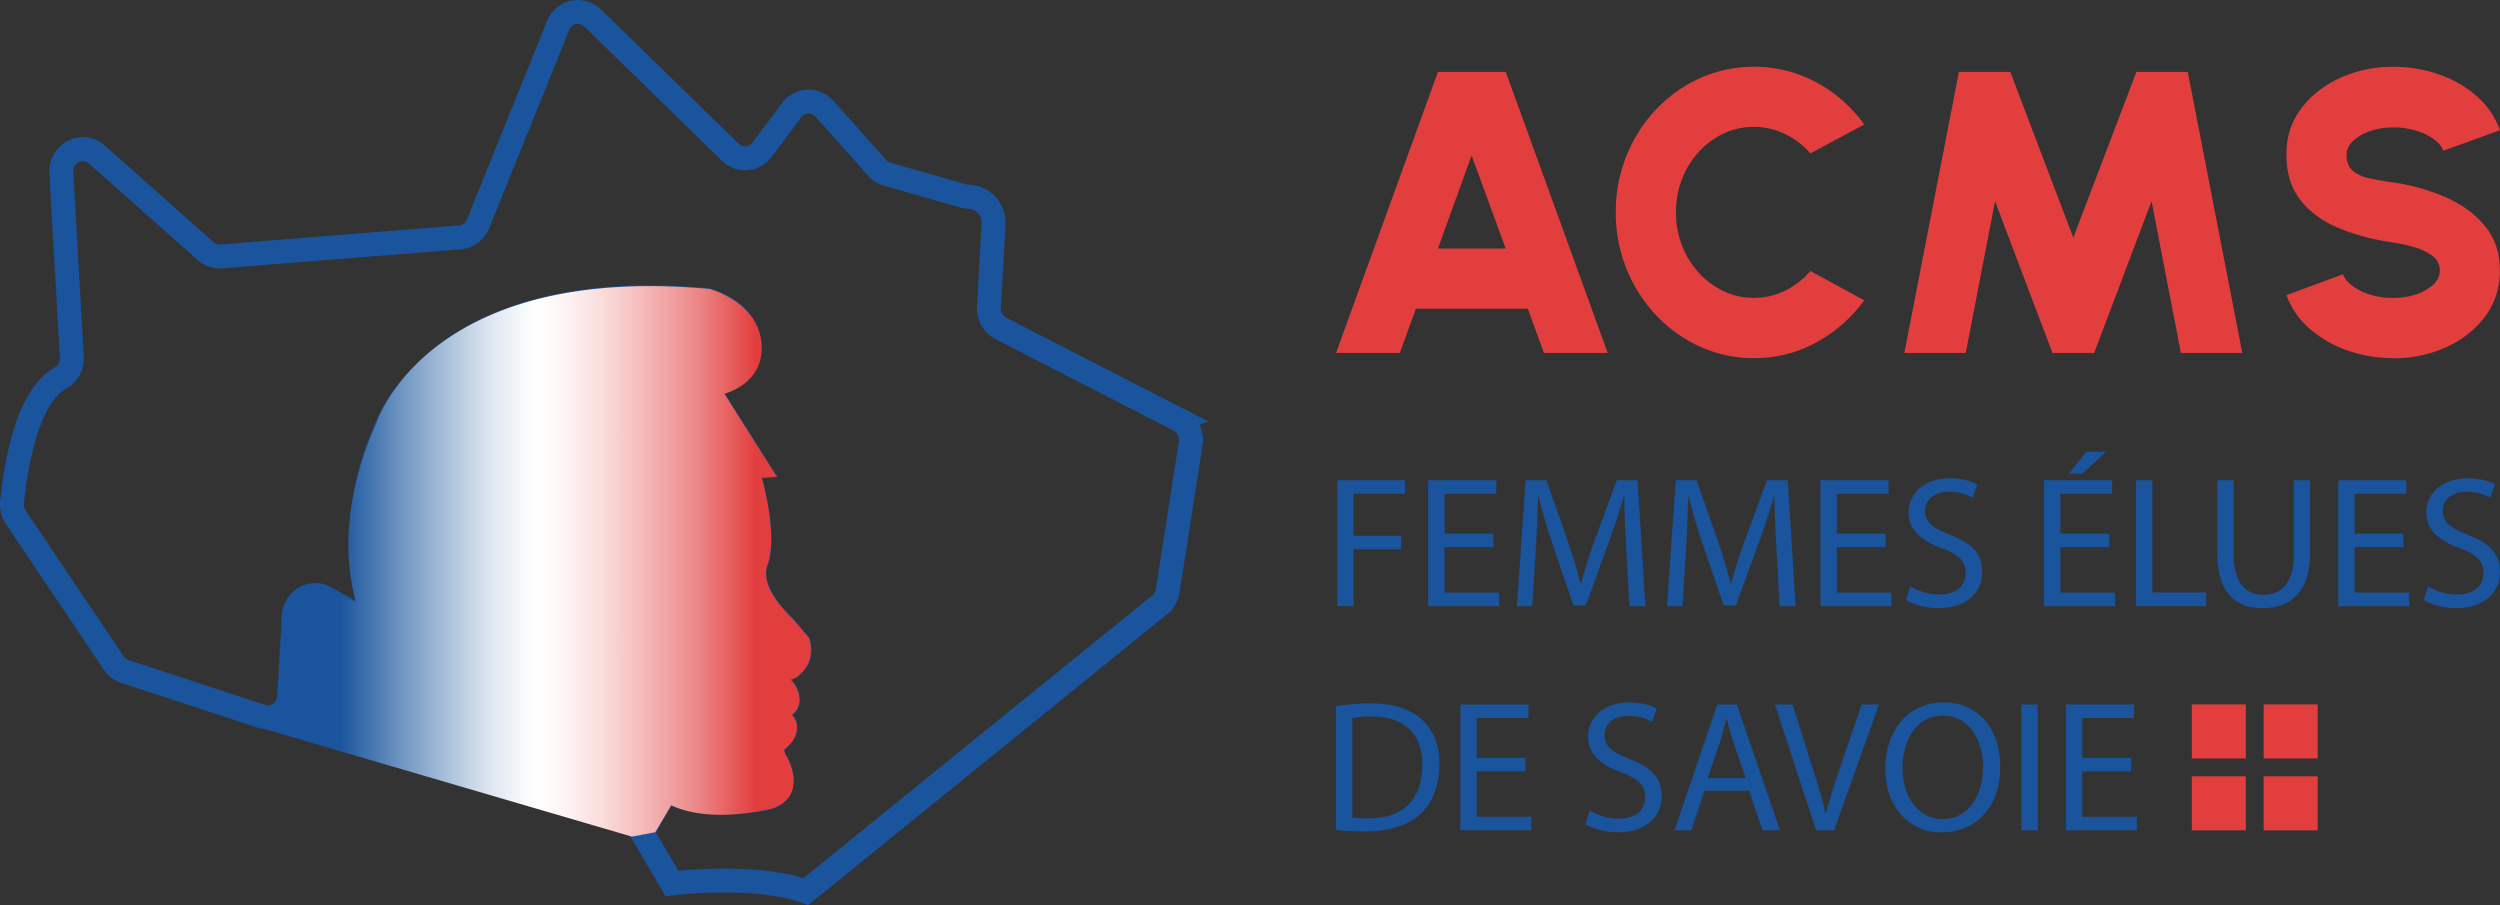 <svg xmlns="http://www.w3.org/2000/svg" xmlns:xlink="http://www.w3.org/1999/xlink" viewBox="0 0 2195.3 794.84"><rect x="0" y="0" width="2195.3" height="794.84" fill="#333333" stroke="none"/><defs><style>.cls-1{fill:#e23e3e;}.cls-2{fill:none;stroke:#19549d;stroke-miterlimit:10;stroke-width:21.02px;}.cls-3{fill:url(#Dégradé_sans_nom_2);}.cls-4{fill:#19549d;}</style><linearGradient id="Dégradé_sans_nom_2" x1="225" y1="-4076.25" x2="712.04" y2="-4076.25" gradientTransform="matrix(1, 0, 0, -1, 0, -3583.3)" gradientUnits="userSpaceOnUse"><stop offset="0.15" stop-color="#19549d"/><stop offset="0.19" stop-color="#386cab"/><stop offset="0.28" stop-color="#7d9fc7"/><stop offset="0.36" stop-color="#b5c8df"/><stop offset="0.42" stop-color="#dde5f0"/><stop offset="0.48" stop-color="#f6f9fb"/><stop offset="0.51" stop-color="#fff"/><stop offset="0.55" stop-color="#fef6f6"/><stop offset="0.62" stop-color="#fadedd"/><stop offset="0.7" stop-color="#f4b9b8"/><stop offset="0.8" stop-color="#ec8484"/><stop offset="0.9" stop-color="#e23f3f"/><stop offset="0.9" stop-color="#e23e3e"/></linearGradient></defs><g id="Calque_2" data-name="Calque 2"><g id="Calque_1-2" data-name="Calque 1"><path class="cls-1" d="M1262.66,63.17h59.57l89.52,246.73h-56l-14.1-38.77h-98.34l-14.09,38.77h-56Zm0,155.09h59.57l-30-81.77Z"/><path class="cls-1" d="M1540.05,314.48a112.86,112.86,0,0,1-47-10,121.63,121.63,0,0,1-38.69-27.58,130.64,130.64,0,0,1-35.51-90.41,131.22,131.22,0,0,1,9.43-49.79A129.14,129.14,0,0,1,1454.31,96,122.46,122.46,0,0,1,1493,68.54a116.57,116.57,0,0,1,102.22,3.87A124.53,124.53,0,0,1,1637,109.33l-47.23,25.38a69.56,69.56,0,0,0-22-16.92,61.72,61.72,0,0,0-27.67-6.35,60.37,60.37,0,0,0-26.52,5.81,69.05,69.05,0,0,0-21.85,16.13A75.85,75.85,0,0,0,1477,157.26a79.8,79.8,0,0,0-5.29,29.26,78.75,78.75,0,0,0,5.29,29.07,75.73,75.73,0,0,0,14.72,23.88,70.23,70.23,0,0,0,21.85,16.21,62.65,62.65,0,0,0,54.19-.53,69.6,69.6,0,0,0,22-17.18L1637,263.7a126.14,126.14,0,0,1-41.76,36.84,112.21,112.21,0,0,1-55.17,13.92Z"/><path class="cls-1" d="M1672.24,309.89l47.93-246.73h45.12l55.33,145.57L1876,63.16h45.12L1969,309.89h-53.93l-25.73-133.23-50.4,133.23h-36.65l-50.4-133.23-25.73,133.23h-53.92Z"/><path class="cls-1" d="M2101.53,314.48a120.63,120.63,0,0,1-39.82-6.61,100.18,100.18,0,0,1-33.31-19,71.5,71.5,0,0,1-20.61-29.7l49.69-18.33q1.77,5.12,7.84,9.87a50.46,50.46,0,0,0,15.43,7.84,66.17,66.17,0,0,0,20.79,3.08,63.38,63.38,0,0,0,19.92-3.08,40.2,40.2,0,0,0,15.16-8.55,16.93,16.93,0,0,0,5.81-12.69,15.16,15.16,0,0,0-6.08-12.25,46.92,46.92,0,0,0-15.51-7.76,127.51,127.51,0,0,0-19.3-4.32q-26.79-3.87-48-12.78T2020,175.59q-12.26-15.68-12.25-39.82c0-16.09,4.34-28.88,13-40.45s20.17-20.59,34.45-27a110.91,110.91,0,0,1,46.26-9.69,121.27,121.27,0,0,1,39.92,6.61,99.26,99.26,0,0,1,33.4,19.12,70.61,70.61,0,0,1,20.44,30l-49.7,18q-1.76-5.11-7.84-9.78a50.72,50.72,0,0,0-15.42-7.67,67.82,67.82,0,0,0-20.8-3,57.61,57.61,0,0,0-19.56,3,42.93,42.93,0,0,0-15.33,8.64q-6,5.48-6,12.34,0,9.51,5.64,14.19t14.89,6.61q9.24,1.93,20.35,3.53a176.53,176.53,0,0,1,46.71,13.22q21.32,9.53,34.19,25.38t12.86,38.6c0,15.16-4.32,28.87-12.95,40.44s-20.06,20.59-34.27,27.05a111.17,111.17,0,0,1-46.53,9.7Z"/><path class="cls-2" d="M1035.24,368.66,879,288.47a19.85,19.85,0,0,1-10.56-18.79l4-72.53c.71-13-9-23.82-21.22-24.37a22.62,22.62,0,0,1-5.31-.7L779.19,153a19,19,0,0,1-8.9-5.62L724,95.53a18.5,18.5,0,0,0-28.85,1.25l-25.91,34.7a18.48,18.48,0,0,1-27.94,2.2L520.5,15.88a18.58,18.58,0,0,0-30.41,6.62l-70.3,174a18.89,18.89,0,0,1-15.94,11.92L194.39,225.14a18.56,18.56,0,0,1-13.81-4.68L85.1,135.72c-12.69-11.27-32.16-1.31-31.18,16l9.13,161.78c.42,7.42-3.09,14.69-9.43,18.1-31.94,17.16-40.91,86.74-43,109.64a20.18,20.18,0,0,0,3.33,13.14L99.82,582.09a19.1,19.1,0,0,0,9.86,7.53l119.77,39.32c11.75,3.85,23.84-4.74,24.55-17.48l4-70.55c.81-14.29,15.64-22.85,27.83-16l41.8,23.32C317.67,514.26,307,450.34,337.05,381c0,0,41.41-140.14,283.7-117.44,0,0,34.38,8.17,37.38,38.6s-37.73,37.93-37.73,37.93l44.06,69.45-8.77.52s18.21,57.37,8.43,83.45,24.3,56.36,24.3,56.36l13,15.38s4.07,14.22-8.08,20.45-14,8.9-14,8.9L688.89,606s6.58,9,.4,13.58a81.23,81.23,0,0,0-9.61,8.22l8.28,7.06s7.27,5.31-8.63,18c0,0-2.93,12,3.82,18.58,0,0,13.4,27.26-14.27,30.16,0,0-48.44,10.18-84-7.17l-21.06,36.74,26.2,44.56s73.75-9,117.55,7.17l310.84-251.85a19.71,19.71,0,0,0,7-12.28l20.15-129.31a19.9,19.9,0,0,0-10.35-20.79Z"/><path class="cls-3" d="M575.43,730.75l14-23.64c32.54,15.52,79,5.23,88.73,2.73A33.15,33.15,0,0,0,682.7,708c25.74-12.49,8.63-42.64,8.63-42.64-3.72-6.51-2.57-7.34-2.57-7.34,12.35-9.65,11.67-19.38,10.34-24.07a14.84,14.84,0,0,0-2.76-4.9l-1.29-1.37s1.05.26,4.33-4.17c2.91-3.93,2.88-10.51,1.81-14.81a27.89,27.89,0,0,0-3.94-8.32l-3.06-3.77s5.62.79,13.52-10.66c7.76-11.27,2.73-25.6,2.73-25.6l-13.61-16.08c-.83-1-1.85-1.75-2.71-2.7-5.78-6.37-27-26.51-20.12-45.87,9.36-26.27-5.14-76.26-5.14-76.26l13.25-.77-46.06-73s37.88-8.93,32.16-47.48c-5-33.92-45.08-44.43-45.08-44.43C375,231,330.8,371,330.8,371c-30.77,69.3-28.13,123.62-17.93,157.54l-27.15-7.09c-12.49-6.79-29.86,3.76-30.69,18.06l-4.43,74.83c-.74,12.74-13.57,18.4-25.6,14.55V638l329.89,96.66"/><path class="cls-4" d="M1174.25,421.75h59.54v11.89h-45.18v36.81h41.75v11.82h-41.75v50h-14.36Z"/><path class="cls-4" d="M1311.35,480.47h-42.86V520.4h47.93v11.9h-62.29V421.75h59.77v11.89h-45.41v35h42.86Z"/><path class="cls-4" d="M1428.13,483.75c-.86-15.35-1.86-34-1.77-47.68h-.45c-3.8,12.83-8.39,26.76-13.91,41.91l-19.52,53.63H1381.7l-18-52.65c-5.27-15.61-9.56-29.8-12.66-42.89h-.38c-.39,13.78-1.11,32.18-2.17,48.77l-3,47.46H1332l7.7-110.55h18.24l18.82,53.51c4.55,13.53,8.26,25.7,11.13,37.24h.43c2.91-11.2,6.77-23.38,11.7-37.23l19.72-53.52H1438l6.85,110.55h-14Z"/><path class="cls-4" d="M1560,483.75c-.86-15.35-1.86-34-1.76-47.68h-.45c-3.81,12.83-8.39,26.76-13.91,41.91l-19.52,53.63h-10.79l-18-52.65c-5.26-15.61-9.55-29.8-12.66-42.89h-.38c-.39,13.78-1.1,32.18-2.17,48.77l-2.94,47.46h-13.57l7.7-110.55h18.24l18.83,53.51c4.55,13.53,8.26,25.7,11.13,37.24h.43c2.9-11.2,6.77-23.38,11.7-37.23l19.72-53.52h18.25l6.86,110.55h-14Z"/><path class="cls-4" d="M1655.8,480.47h-42.86V520.4h47.93v11.9h-62.28V421.75h59.76v11.89h-45.41v35h42.86Z"/><path class="cls-4" d="M1677.44,514.9a49.78,49.78,0,0,0,25.51,7.16c14.6,0,23.19-7.63,23.19-18.82,0-10.25-6-16.29-20.91-21.88-18-6.4-29.24-15.89-29.24-31.35,0-17.21,14.31-30,35.84-30,11.23,0,19.57,2.61,24.39,5.35l-4,11.7a42,42,0,0,0-20.87-5.25c-15.19,0-20.92,9-20.92,16.54,0,10.26,6.72,15.32,22,21.22,18.75,7.35,28.2,16.35,28.2,32.56,0,17-12.49,31.88-38.69,31.88-10.69,0-22.34-3.23-28.24-7.21Z"/><path class="cls-4" d="M1852.14,480.47h-42.86V520.4h47.93v11.9h-62.29V421.75h59.77v11.89h-45.41v35h42.86Zm-2.69-83.76-20.9,19.13h-11.71L1832,396.71Z"/><path class="cls-4" d="M1875.62,421.75H1890v98.5h47.26v12h-61.62Z"/><path class="cls-4" d="M1961.43,421.75v65.52c0,24.66,10.94,35.12,25.85,35.12,16.27,0,26.89-10.84,26.89-35.12V421.75h14.35v64.5c0,34-17.86,47.85-41.84,47.85-22.56,0-39.6-12.88-39.6-47.23V421.75Z"/><path class="cls-4" d="M2110.47,480.47h-42.85V520.4h47.93v11.9h-62.29V421.75H2113v11.89h-45.4v35h42.85Z"/><path class="cls-4" d="M2132.12,514.9a49.78,49.78,0,0,0,25.51,7.16c14.6,0,23.18-7.63,23.18-18.82,0-10.25-6-16.29-20.91-21.88-18-6.4-29.23-15.89-29.23-31.35,0-17.21,14.31-30,35.84-30,11.22,0,19.56,2.61,24.38,5.35l-4,11.7a42,42,0,0,0-20.88-5.25c-15.18,0-20.92,9-20.92,16.54,0,10.26,6.73,15.32,22,21.22,18.75,7.35,28.19,16.35,28.19,32.56,0,17-12.49,31.88-38.68,31.88-10.69,0-22.35-3.23-28.25-7.21Z"/><path class="cls-4" d="M1173.14,620.1a190.85,190.85,0,0,1,30.39-2.38c20.45,0,35.11,4.85,44.78,13.88,9.89,8.95,15.66,21.76,15.66,39.56,0,18.13-5.67,32.79-15.91,43-10.44,10.29-27.53,15.93-48.94,15.93a231.23,231.23,0,0,1-26-1.23Zm14.35,97.79a101,101,0,0,0,14.35.68c30.61.07,47.09-17,47.09-46.87.17-26.11-14.6-42.58-44.71-42.58a85.42,85.42,0,0,0-16.73,1.45Z"/><path class="cls-4" d="M1339.6,677.3h-42.86v39.94h47.93v11.89h-62.29V618.58h59.77v11.89h-45.41v35h42.86Z"/><path class="cls-4" d="M1396,711.73a49.78,49.78,0,0,0,25.51,7.16c14.6,0,23.19-7.62,23.19-18.82,0-10.25-6-16.29-20.91-21.87-18-6.4-29.24-15.89-29.24-31.36,0-17.21,14.31-30,35.84-30,11.23,0,19.57,2.6,24.39,5.34l-4,11.7a42.08,42.08,0,0,0-20.87-5.24c-15.19,0-20.92,9-20.92,16.53,0,10.26,6.72,15.33,22,21.22,18.76,7.36,28.2,16.36,28.2,32.56,0,17-12.49,31.88-38.69,31.88-10.69,0-22.34-3.23-28.24-7.21Z"/><path class="cls-4" d="M1496.66,694.38l-11.42,34.75h-14.8L1508,618.58h17.17L1563,729.13h-15.27l-11.84-34.75ZM1533,683.22l-11-31.81c-2.4-7.24-4.06-13.82-5.69-20.17h-.39c-1.58,6.46-3.31,13.22-5.48,20l-10.89,32Z"/><path class="cls-4" d="M1594.79,729.13l-36.2-110.55h15.52l17.17,54.5c4.75,14.91,8.85,28.38,11.83,41.25h.38c3.1-12.77,7.63-26.68,12.59-41.07l18.69-54.68H1650l-39.49,110.55Z"/><path class="cls-4" d="M1756.49,672.75c0,37.93-23.12,58.19-51.3,58.19-29.32,0-49.69-22.7-49.69-56.11,0-35,21.68-58.05,51.19-58.05C1736.88,616.78,1756.49,639.9,1756.49,672.75Zm-85.89,1.74c0,23.66,12.85,44.83,35.37,44.83,22.68,0,35.42-20.83,35.42-45.94,0-22-11.49-45-35.24-45S1670.6,650.31,1670.6,674.49Z"/><path class="cls-4" d="M1789.31,618.58V729.13H1775V618.58Z"/><path class="cls-4" d="M1871.37,677.3h-42.86v39.94h47.94v11.89h-62.29V618.58h59.76v11.89h-45.41v35h42.86Z"/><rect class="cls-1" x="1924.67" y="681.67" width="47.43" height="47.46"/><rect class="cls-1" x="1924.67" y="618.58" width="47.43" height="47.43"/><rect class="cls-1" x="1987.76" y="681.67" width="47.43" height="47.46"/><rect class="cls-1" x="1987.76" y="618.58" width="47.43" height="47.43"/></g></g></svg>